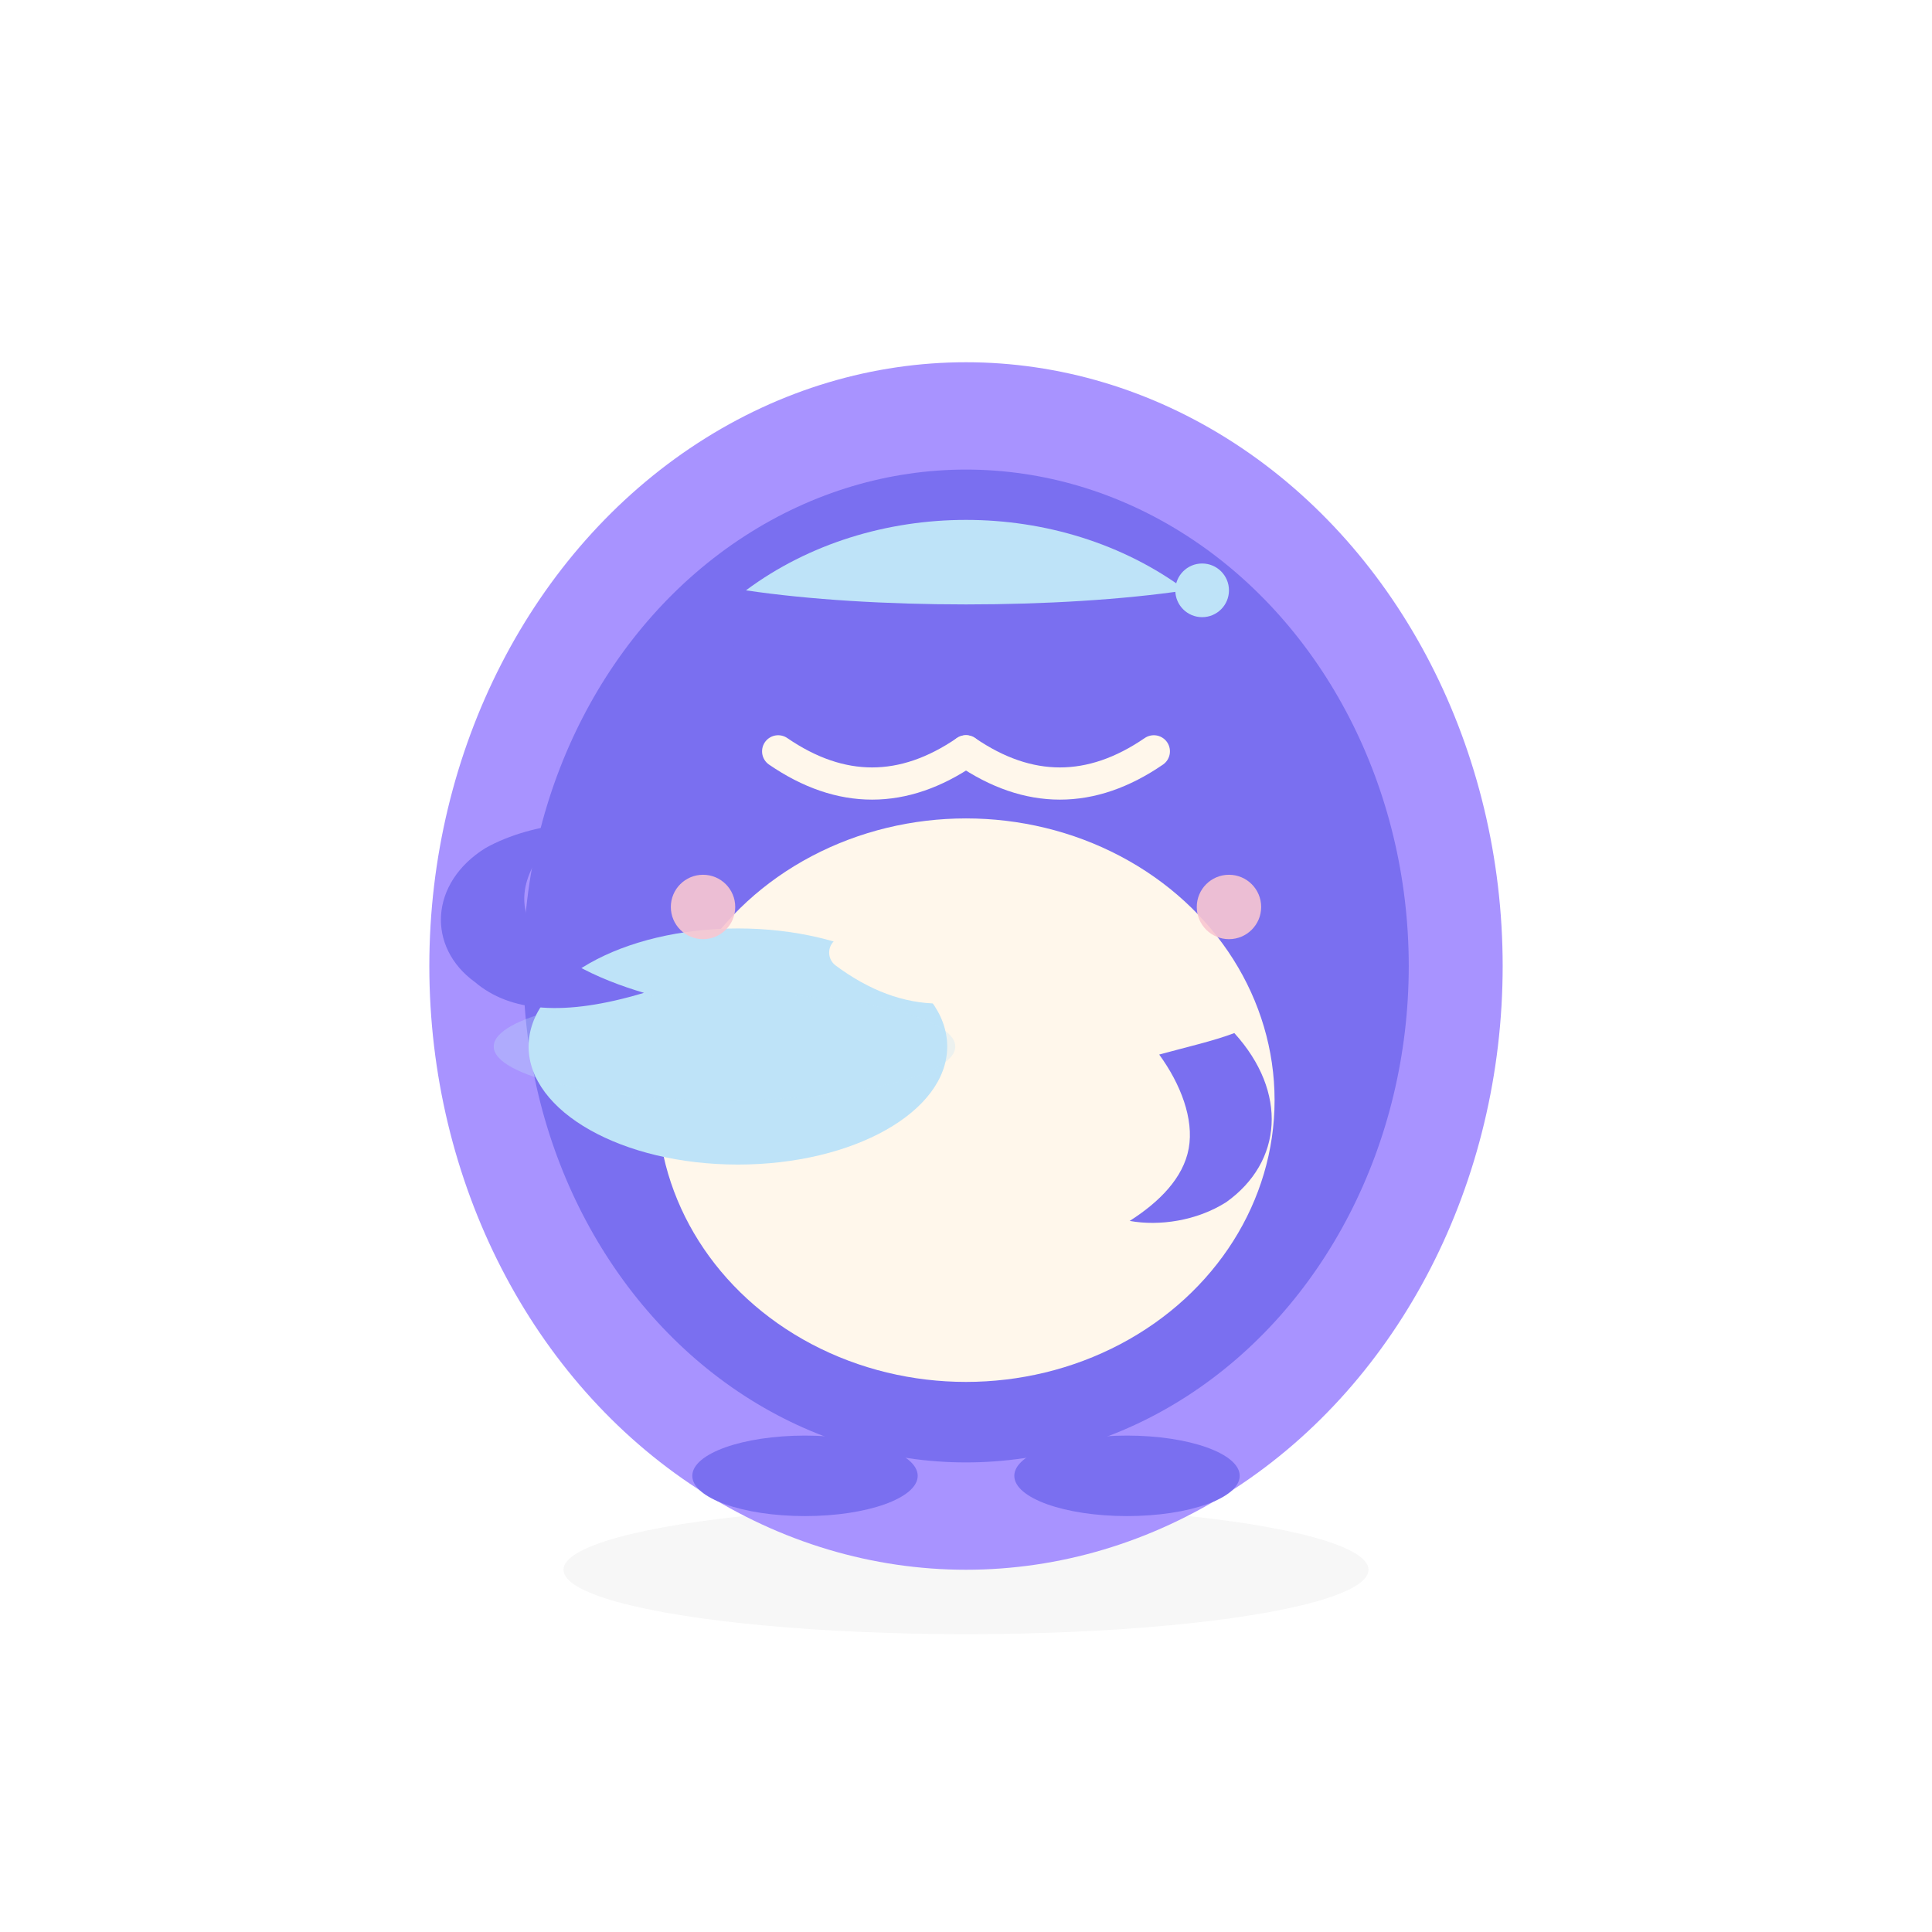 <?xml version="1.0" encoding="UTF-8"?>
<svg xmlns="http://www.w3.org/2000/svg" width="720" height="720" viewBox="0 0 720 720">
  <defs>
    <style>
      :root { --lav:#7A6FF0; --bel:#FFF7EB; --acc:#BEE3F8; --ink:#2B3A67; --glow:#A893FF; }
      .body { fill: #7A6FF0; }
      .belly { fill: #FFF7EB; }
      .accent { fill: #BEE3F8; }
      .stroke-cream { stroke: #FFF7EB; stroke-width: 12; stroke-linecap: round; fill: none; }
      .blush { fill:#F9C7D1; opacity:.9; }

      @keyframes floaty { 0%{ transform: translateY(0px) } 50%{ transform: translateY(-6px) } 100%{ transform: translateY(0px) } }
      @keyframes breathe { 0%{ transform: scale(1) } 50%{ transform: scale(1.022) } 100%{ transform: scale(1) } }
      @keyframes nod { 0%{ transform: rotate(0deg) } 50%{ transform: rotate(-1.2deg) } 100%{ transform: rotate(0deg) } }
      @keyframes mouth { 0%{ transform: translateY(0px) } 50%{ transform: translateY(1.2px) } 100%{ transform: translateY(0px) } }
      @keyframes glow { 0%{ opacity:.32 } 50%{ opacity:.58 } 100%{ opacity:.32 } }
      @keyframes blink { 0%,94%,100%{ stroke-width:12; } 95%{ stroke-width:6; } 96%{ stroke-width:14; } 97%{ stroke-width:12; } }

      #monster { animation: floaty 3s ease-in-out infinite; transform-box: fill-box; transform-origin: 50% 55%; }
      #breath { animation: breathe 3s ease-in-out infinite; transform-box: fill-box; transform-origin: 50% 60%; }
      #head { animation: nod 3s ease-in-out infinite; transform-box: fill-box; transform-origin: 50% 42%; }
      #mouth { animation: mouth 3s ease-in-out infinite; transform-box: fill-box; transform-origin: 50% 50%; }
      #pillow { transform-box: fill-box; transform-origin: 45% 60%; animation: floaty 3s ease-in-out infinite; }
      #aura { animation: glow 3s ease-in-out infinite; }

      .shadow { filter: url(#sblur); opacity:.18; }
      .soft { filter: url(#gblur); }
      .eye { animation: blink 6s ease-in-out infinite; }
    </style>

    <filter id="gblur"><feGaussianBlur stdDeviation="14"/></filter>
    <filter id="sblur"><feGaussianBlur stdDeviation="6"/></filter>
  </defs>

  <ellipse class="shadow" cx="360" cy="585" rx="150" ry="24" />

  <g id="aura"><ellipse class="soft" cx="360" cy="360" rx="200" ry="225" fill="#A893FF"/></g>

  <g id="monster">
    <g id="breath">
      <ellipse class="body" cx="360" cy="360" rx="165" ry="185"/>
      <ellipse class="belly" cx="360" cy="410" rx="115" ry="105"/>
      <ellipse class="body" cx="300" cy="550" rx="42" ry="15"/>
      <ellipse class="body" cx="420" cy="550" rx="42" ry="15"/>
      <path class="body" d="M285 205c-18 0-34 15-37 26 13 13 46 13 59 0-2-11-13-26-22-26z"/>
      <path class="body" d="M435 205c18 0 34 15 37 26-13 13-46 13-59 0 2-11 13-26 22-26z"/>
      <g id="pillow">
        <ellipse class="accent" cx="275" cy="390" rx="78" ry="44"/>
        <ellipse class="accent" cx="270" cy="390" rx="86" ry="20" opacity=".3"/>
      </g>
      <path class="body" d="M460 385c20 22 18 48-3 63-11 7-25 9-36 7 11-7 20-16 22-27 2-11-3-24-11-35 11-3 20-5 28-8z"/>
      <path class="body" d="M240 370c-30 9-50 7-63-4-18-13-17-37 4-50 9-5 20-8 31-9-13 11-20 24-15 36 6 13 26 22 43 27z"/>
      <g id="head">
        <path class="accent" d="M278 220 C325 185, 395 185, 442 220 C395 227, 325 227, 278 220 z"/>
        <circle class="accent" cx="448" cy="220" r="10"/>
        <!-- eyes positioned higher (sleep look) -->
        <path class="stroke-cream eye" d="M290 280 q35 24 70 0"/>
        <path class="stroke-cream eye" d="M360 280 q35 24 70 0"/>
        <g id="mouth"><path class="stroke-cream" d="M315 355 q35 26 70 0"/></g>
        <circle class="blush" cx="262" cy="338" r="12"/>
        <circle class="blush" cx="458" cy="338" r="12"/>
      </g>
    </g>
  </g>
</svg>
